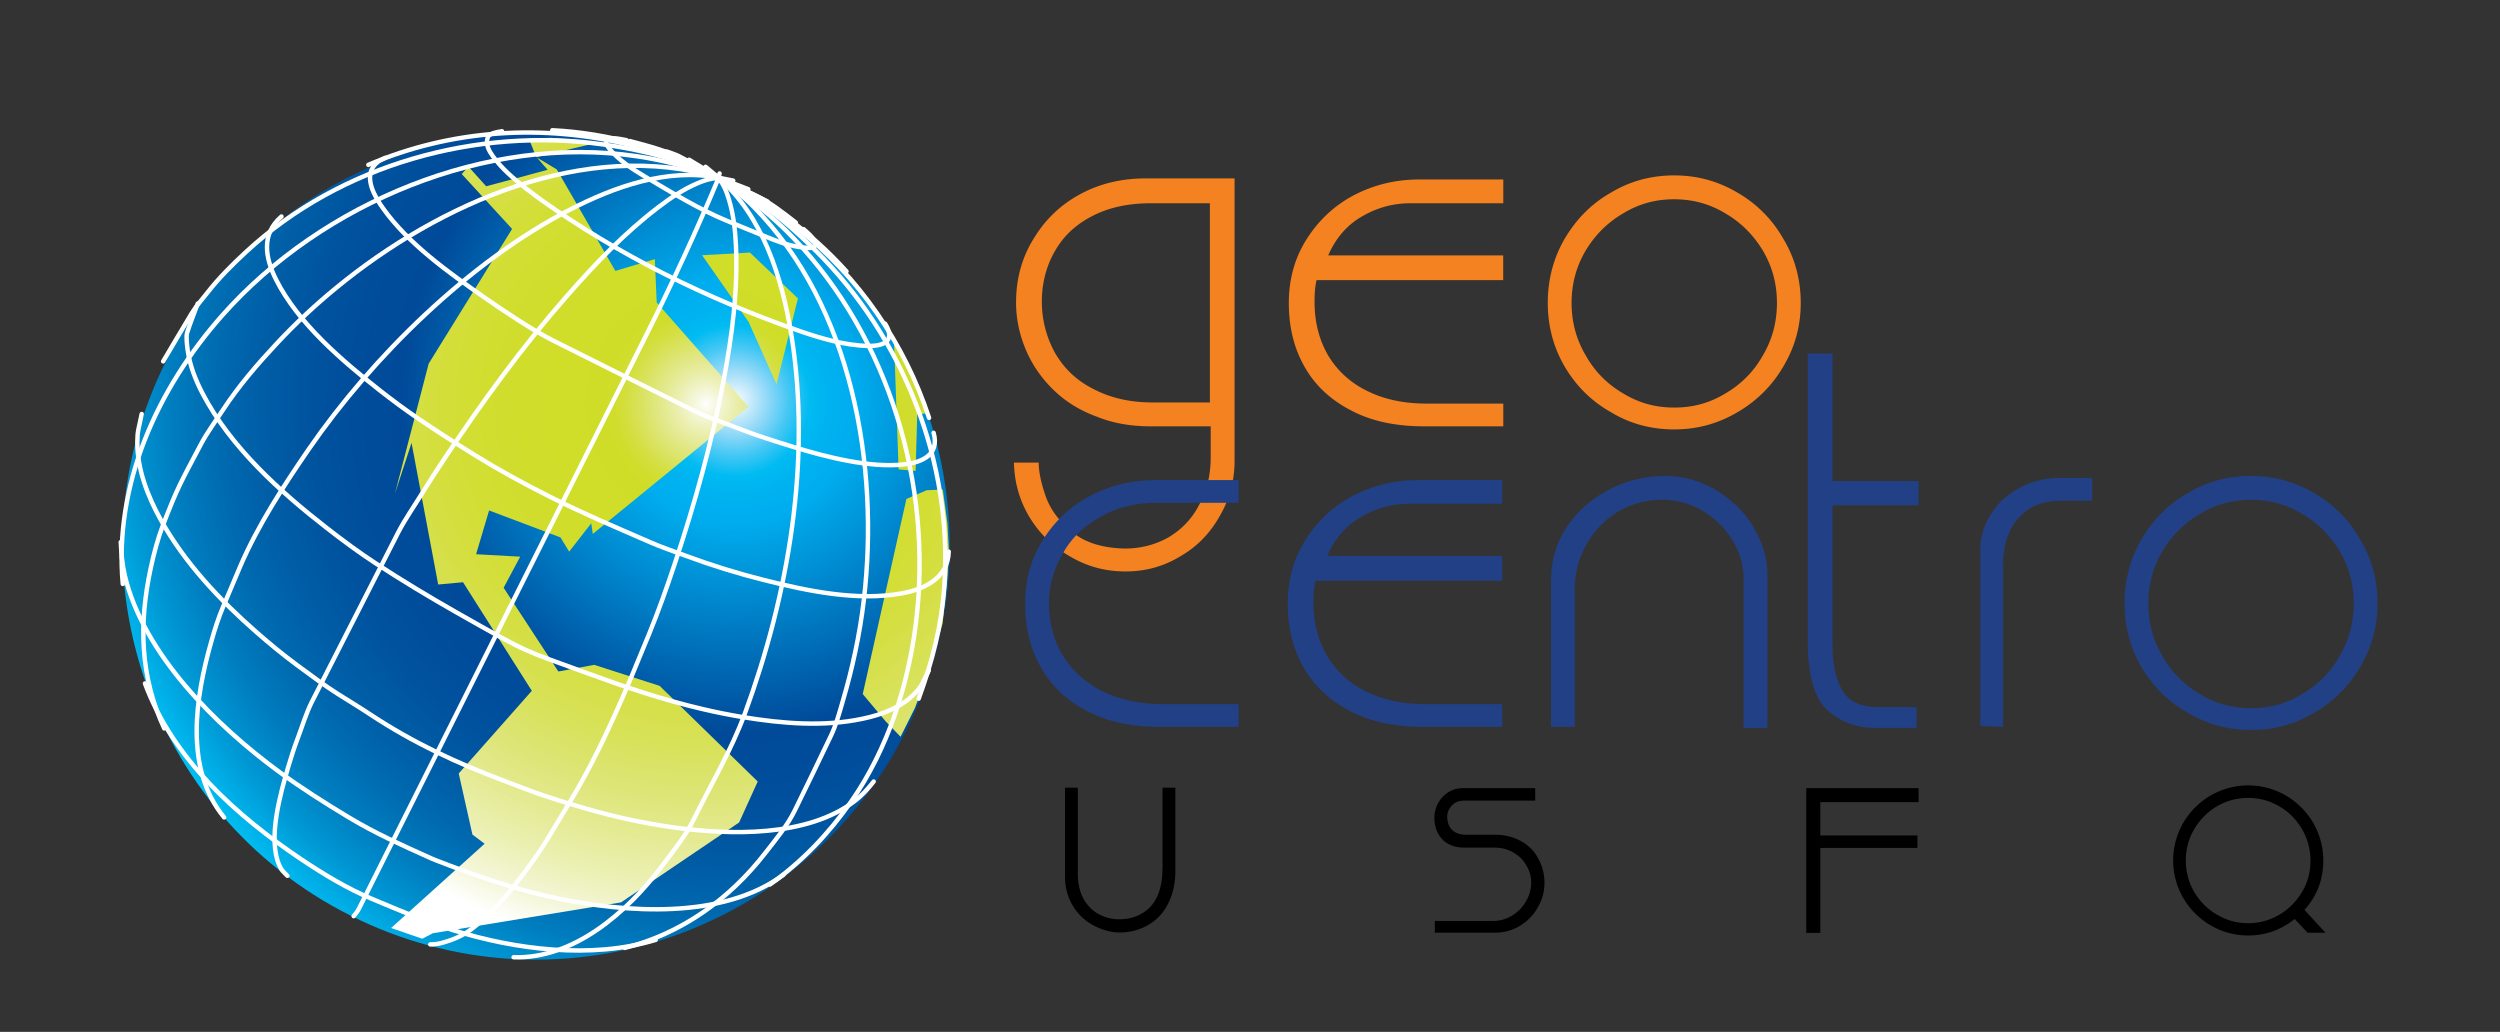<svg version="1.1" id="Layer_1" xmlns="http://www.w3.org/2000/svg" x="0" y="0" viewBox="0 0 307.86 127.07" xml:space="preserve"><rect x="0" y="0" width="307.86" height="127.07" fill="#333333" stroke="none"/><style>.st6{fill:none;stroke:#fff;stroke-width:.546;stroke-linecap:round;stroke-linejoin:round;stroke-miterlimit:3.864}.st7{fill:#f58220}.st8{fill:#224086}</style><radialGradient id="SVGID_1_" cx="-260.777" cy="-194.945" r="80.912" gradientTransform="rotate(26.658 -600.755 668.349)" gradientUnits="userSpaceOnUse"><stop offset="0" stop-color="#fff"/><stop offset=".015" stop-color="#ddf2fd"/><stop offset=".05" stop-color="#93d9f8"/><stop offset=".084" stop-color="#43c7f4"/><stop offset=".115" stop-color="#00bbf2"/><stop offset=".142" stop-color="#00b3f0"/><stop offset=".165" stop-color="#00afef"/><stop offset=".181" stop-color="#00aeef"/><stop offset=".505" stop-color="#004a99"/><stop offset=".577" stop-color="#004d9b"/><stop offset=".647" stop-color="#00539f"/><stop offset=".717" stop-color="#005da6"/><stop offset=".787" stop-color="#006ab0"/><stop offset=".856" stop-color="#007dbf"/><stop offset=".925" stop-color="#0097d4"/><stop offset=".993" stop-color="#00b8ee"/><stop offset="1" stop-color="#00bdf2"/></radialGradient><path d="M111.53 90.08c-12.62 25.14-43.23 35.29-68.36 22.67-25.14-12.62-35.29-43.23-22.68-68.37C33.11 19.24 63.72 9.09 88.86 21.71c25.14 12.62 35.29 43.23 22.67 68.37z" fill="url(#SVGID_1_)"/><radialGradient id="SVGID_2_" cx="-263.681" cy="-193.014" r="68.193" gradientTransform="rotate(26.658 -600.755 668.349)" gradientUnits="userSpaceOnUse"><stop offset="0" stop-color="#fff"/><stop offset=".015" stop-color="#f7f9e5"/><stop offset=".05" stop-color="#ebefb1"/><stop offset=".084" stop-color="#e1e887"/><stop offset=".115" stop-color="#dae361"/><stop offset=".142" stop-color="#d4df41"/><stop offset=".165" stop-color="#d1dd2d"/><stop offset=".181" stop-color="#d0dd28"/><stop offset=".328" stop-color="#d0dd2a"/><stop offset=".436" stop-color="#d2de33"/><stop offset=".532" stop-color="#d5df44"/><stop offset=".622" stop-color="#d8e25a"/><stop offset=".706" stop-color="#dde576"/><stop offset=".786" stop-color="#e4ea92"/><stop offset=".864" stop-color="#ebf0b2"/><stop offset=".937" stop-color="#f4f6d7"/><stop offset="1" stop-color="#fff"/></radialGradient><path fill="url(#SVGID_2_)" d="M65.12 17.07l.92 2.28 7.72-1.83-2.52-.29-3.4-.26z"/><radialGradient id="SVGID_3_" cx="-263.691" cy="-193.001" r="68.183" gradientTransform="rotate(26.658 -600.755 668.349)" gradientUnits="userSpaceOnUse"><stop offset="0" stop-color="#fff"/><stop offset=".015" stop-color="#f7f9e5"/><stop offset=".05" stop-color="#ebefb1"/><stop offset=".084" stop-color="#e1e887"/><stop offset=".115" stop-color="#dae361"/><stop offset=".142" stop-color="#d4df41"/><stop offset=".165" stop-color="#d1dd2d"/><stop offset=".181" stop-color="#d0dd28"/><stop offset=".328" stop-color="#d0dd2a"/><stop offset=".436" stop-color="#d2de33"/><stop offset=".532" stop-color="#d5df44"/><stop offset=".622" stop-color="#d8e25a"/><stop offset=".706" stop-color="#dde576"/><stop offset=".786" stop-color="#e4ea92"/><stop offset=".864" stop-color="#ebf0b2"/><stop offset=".937" stop-color="#f4f6d7"/><stop offset="1" stop-color="#fff"/></radialGradient><path fill="url(#SVGID_3_)" d="M51.99 115.6l1.32-.68 23.17-3.8 14.54-9.84 2.29-5.04-12.08-11.78-8.06-2.59-4.41.82-6.74-10.31 2.04-3.83-5.43-.3 1.6-5.39 8.79 3.32 1.07 1.75 2.72-3.49.19 1.31 19.17-15.66-11.3-12.84-.23-5.34-4.86 1.45-7.22-12.5-2.43-1.45 1.31 1.5-7.57 2.03-2.19-2.43-.82.92 6.2 6.76-10.27 16.59-4.16 16.02 2.05-6.26 3.28 17.44 3.06-.28 8.47 13.37-9 10.18 1.69 7.53 1.5 1.12-11.52 10.38z"/><radialGradient id="SVGID_4_" cx="-263.701" cy="-193.007" r="68.204" gradientTransform="rotate(26.658 -600.755 668.349)" gradientUnits="userSpaceOnUse"><stop offset="0" stop-color="#fff"/><stop offset=".015" stop-color="#f7f9e5"/><stop offset=".05" stop-color="#ebefb1"/><stop offset=".084" stop-color="#e1e887"/><stop offset=".115" stop-color="#dae361"/><stop offset=".142" stop-color="#d4df41"/><stop offset=".165" stop-color="#d1dd2d"/><stop offset=".181" stop-color="#d0dd28"/><stop offset=".328" stop-color="#d0dd2a"/><stop offset=".436" stop-color="#d2de33"/><stop offset=".532" stop-color="#d5df44"/><stop offset=".622" stop-color="#d8e25a"/><stop offset=".706" stop-color="#dde576"/><stop offset=".786" stop-color="#e4ea92"/><stop offset=".864" stop-color="#ebf0b2"/><stop offset=".937" stop-color="#f4f6d7"/><stop offset="1" stop-color="#fff"/></radialGradient><path fill="url(#SVGID_4_)" d="M112.95 51.05l-.2 6.94-2.09-.19-.56-15.6.92 1.8 1.74 3.31 1.51 3.55z"/><radialGradient id="SVGID_5_" cx="-263.693" cy="-193.006" r="68.193" gradientTransform="rotate(26.658 -600.755 668.349)" gradientUnits="userSpaceOnUse"><stop offset="0" stop-color="#fff"/><stop offset=".015" stop-color="#f7f9e5"/><stop offset=".05" stop-color="#ebefb1"/><stop offset=".084" stop-color="#e1e887"/><stop offset=".115" stop-color="#dae361"/><stop offset=".142" stop-color="#d4df41"/><stop offset=".165" stop-color="#d1dd2d"/><stop offset=".181" stop-color="#d0dd28"/><stop offset=".328" stop-color="#d0dd2a"/><stop offset=".436" stop-color="#d2de33"/><stop offset=".532" stop-color="#d5df44"/><stop offset=".622" stop-color="#d8e25a"/><stop offset=".706" stop-color="#dde576"/><stop offset=".786" stop-color="#e4ea92"/><stop offset=".864" stop-color="#ebf0b2"/><stop offset=".937" stop-color="#f4f6d7"/><stop offset="1" stop-color="#fff"/></radialGradient><path fill="url(#SVGID_5_)" d="M86.46 31.43l5.89-.33 5.91 5.65-2.64 10.58-3.43-7.68z"/><radialGradient id="SVGID_6_" cx="-263.695" cy="-193.009" r="68.187" gradientTransform="rotate(26.658 -600.755 668.349)" gradientUnits="userSpaceOnUse"><stop offset="0" stop-color="#fff"/><stop offset=".015" stop-color="#f7f9e5"/><stop offset=".05" stop-color="#ebefb1"/><stop offset=".084" stop-color="#e1e887"/><stop offset=".115" stop-color="#dae361"/><stop offset=".142" stop-color="#d4df41"/><stop offset=".165" stop-color="#d1dd2d"/><stop offset=".181" stop-color="#d0dd28"/><stop offset=".328" stop-color="#d0dd2a"/><stop offset=".436" stop-color="#d2de33"/><stop offset=".532" stop-color="#d5df44"/><stop offset=".622" stop-color="#d8e25a"/><stop offset=".706" stop-color="#dde576"/><stop offset=".786" stop-color="#e4ea92"/><stop offset=".864" stop-color="#ebf0b2"/><stop offset=".937" stop-color="#f4f6d7"/><stop offset="1" stop-color="#fff"/></radialGradient><path fill="url(#SVGID_6_)" d="M110.9 90.73l-1.84-1.9-2.82-3.36 5.38-24.03 2.49-1.07 1.99-.09.57 4.18.19 3.5-.2 3.3-.59 5.53-1.52 5.44-1.9 5z"/><g><path class="st6" d="M94.51 24.81c-2.01-.98-4.01-1.96-6.02-2.94M92.15 23.3c-1.22-.47-2.44-.95-3.66-1.42M90.29 22.24l-1.8-.36M88.61 21.36c-.04.17-.08.34-.12.52M86.89 20.54c.53.45 1.07.89 1.6 1.34M84.86 19.67c1.21.74 2.42 1.47 3.63 2.2M82.11 18.66c.31.11 1.16.4 1.37.51 1.69.87 5 2.71 5 2.71"/><path class="st6" d="M77.57 17.37c2.29.61 4.64 1.22 6.76 2.32 1.39.72 4.15 2.19 4.15 2.19"/><path class="st6" d="M68.01 16.04c3.5.17 6.91.76 10.29 1.66 1.02.28 2.08.55 3.04.97 2.39 1.05 4.76 2.14 7.15 3.21"/><path class="st6" d="M45.36 20.3c10.22-4.38 21.5-5.07 32.28-2.44 3.9.96 7.15 2.41 10.86 4.02"/><path class="st6" d="M20.09 44.5c1.17-1.97 2.33-3.96 3.52-5.92.54-.89 1.25-1.67 1.89-2.49 1.44-1.85 3.12-3.52 4.84-5.11 11.62-10.73 28.39-15.37 43.95-13.19 3.54.5 7.19 1.27 10.52 2.6 1.23.49 2.46.99 3.68 1.49"/><path class="st6" d="M15.12 71.91c-1.11-12.24 4.24-24.05 12.29-33.12 12.26-13.81 32.53-22.27 51.01-19.55 3.48.51 6.77 1.43 10.07 2.64"/><path class="st6" d="M20.22 89.7c-2.99-6.48-3.13-12.91-1.65-19.79.39-1.8.88-3.64 1.54-5.35 1.76-4.53 2.03-4.93 4.61-9.81.79-1.5 1.81-2.86 2.74-4.28 1.92-2.93 4.27-5.66 6.66-8.21 2.3-2.46 4.75-4.75 7.36-6.88 12.54-10.28 30.66-18.41 47.01-13.5"/><path class="st6" d="M27.6 100.66c-4.95-6.02-3.54-14.76-1.57-21.69.4-1.42.85-2.83 1.42-4.19.7-1.68 1.41-3.36 2.13-5.03 2.17-5.05 5.35-9.94 8.46-14.46 7.8-11.31 19.72-23.04 32.04-29.42 5.58-2.88 12.07-5.21 18.41-3.99"/><path class="st6" d="M35.39 107.85c-.57-.6-.69-.61-1-1.31-1.44-3.27.14-8.81 1.08-12.02.35-1.2.74-2.4 1.18-3.57.58-1.52 1.03-3.09 1.76-4.53 3.52-6.93 7.05-13.86 10.59-20.78.89-1.73 2.03-3.34 3.05-5 .88-1.43 1.8-2.84 2.74-4.25 4.63-6.93 9.54-13.71 15.06-19.98 3.43-3.91 7.07-7.74 11.22-10.89 1.48-1.13 3.04-2.19 4.75-2.92.6-.26 1.22-.48 1.86-.6.26-.06.8-.11.8-.11M43.55 112.82c.26-.34.46-.54.65-.92 11.85-23.63 23.68-47.27 35.52-70.91 3.14-6.27 6.08-12.63 8.78-19.1"/><path class="st6" d="M52.99 116.3c.59.01 1.09-.09 1.66-.25 1.15-.32 2.35-.85 3.29-1.55 2.87-2.1 5.09-4.97 7.19-7.8.8-1.09 1.57-2.19 2.27-3.34 1-1.66 2.01-3.32 3-4.98 3.87-6.47 6.69-13.37 9.53-20.3 1.16-2.83 2.19-5.75 3.16-8.65 2.48-7.44 4.59-14.99 6.04-22.7 1.02-5.39 1.75-10.95 1.5-16.45-.09-1.92-.3-3.87-.87-5.72-.2-.67-.44-1.34-.8-1.94-.16-.25-.48-.74-.48-.74"/><path class="st6" d="M63.25 117.88c7.39.24 13.99-5.56 18.19-11.13 1.36-1.81 2.97-3.76 3.96-5.79 2.15-4.36 4.66-8.57 6.34-13.13 5.36-14.61 8.22-31.12 5.7-46.65-1.14-6.99-3.48-14.49-8.96-19.31"/><path class="st6" d="M76.93 116.73c7.02-1.77 12.9-6 17.32-11.7 1.27-1.63 2.7-3.35 3.61-5.2 1.51-3.08 3.01-6.17 4.49-9.28.62-1.3 1-2.74 1.41-4.13 1.21-4.11 2.12-8.29 2.62-12.56 1.94-16.51-1.45-36.09-13.52-48.34-1.34-1.36-2.83-2.53-4.37-3.65"/><path class="st6" d="M94.82 108.92c3.96-2.82 7.22-6.24 10-10.22 4.52-6.48 7.06-14.4 8-22.2 2.02-16.81-3.31-34.84-15.09-47.16-2.81-2.94-5.84-5.24-9.24-7.47"/><path class="st6" d="M113.13 86.04c1.7-4.67 2.81-8.92 3.16-13.87 1.08-15.2-5.08-30.71-15.92-41.38-2.56-2.52-5.36-4.98-8.45-6.86-1.14-.69-2.29-1.37-3.44-2.06"/><path class="st6" d="M114.41 51.46c-2.99-9.11-8.66-17.39-16.21-23.34-1.4-1.1-2.85-2.29-4.39-3.19-1.77-1.03-3.55-2.04-5.32-3.05M104.24 33.42c-4.44-4.91-9.7-8.76-15.75-11.55"/><path class="st6" d="M98.01 27.42c-1.54-1.2-3.11-2.45-4.87-3.31-1.55-.76-4.66-2.23-4.66-2.23M17.85 84.16c3.43 9.29 11.29 16.33 19.31 21.7 2.73 1.82 5.61 3.57 8.66 4.84 3.79 1.58 6.34 2.7 9.92 3.83 7.72 2.42 17.11 3.61 25 1.21"/><path class="st6" d="M14.87 66.76c.07 1.41.18 2.73.5 4.11 2.31 9.7 11.26 18.5 19.01 24.18 2.6 1.91 5.82 3.96 8.53 5.58 3.32 2 6.56 3.44 10.23 5.09.15.07.3.13.46.19 4.88 1.9 9.75 3.61 14.88 4.69 8.59 1.81 20.52 2.68 28.01-2.89"/><path class="st6" d="M17.45 50.98c-.38 1.9-.53 2.03-.54 3.45-.01 3.37 1.27 6.66 2.88 9.57 2.97 5.34 7.28 9.9 11.85 13.9 1.59 1.39 3.23 2.74 4.92 3.99 1.65 1.22 3.31 2.46 5.05 3.57 1.34.85 2.72 1.67 4.05 2.56 5.2 3.43 10.6 5.96 16.51 8.17 1.64.61 3.28 1.28 4.95 1.83 3.46 1.14 6.96 2.17 10.53 2.94 1.77.37 3.56.69 5.35.94 6.86.94 16.34 1.21 22.19-3.21.94-.7 1.68-1.53 2.4-2.45"/><path class="st6" d="M24.35 37.38c-.43 1.19-.92 2.37-1.3 3.57-.17.53 0 1.69.07 2.24.27 1.86.97 3.63 1.83 5.28 3.43 6.56 9.51 12.06 15.28 16.54 1.95 1.52 3.96 3.01 6.03 4.36 3.22 2.1 6.63 4.16 9.96 6.05 9.33 5.29 7.92 4.48 16.13 7.49 4.6 1.69 9.33 3.28 14.1 4.39 1.69.4 3.39.74 5.1 1.02 4.8.78 9.88 1.21 14.67.19 2.4-.5 4.88-1.43 6.58-3.27.84-.9.76-1.13 1.57-2.66"/><path class="st6" d="M34.66 26.66c-2.55 2.2-1.98 5.14-.67 7.76 2.68 5.35 8.14 10.01 12.75 13.63 1.55 1.21 3.14 2.4 4.77 3.5 2.31 1.57 4.55 3 6.92 4.47 3.02 1.87 6.14 3.58 9.31 5.16 4.24 2.13 7.38 3.44 12.34 5.6 1.41.62 2.88 1.1 4.31 1.64 3.17 1.18 6.43 2.19 9.71 3.01 5.3 1.34 11.48 2.64 16.96 1.64 2.72-.5 5.69-1.85 5.77-5.14M47.47 19.43c-.59.3-.89.38-1.31.85-1.41 1.59 0 3.96 1 5.36 3.1 4.37 8.1 7.92 12.43 10.95 2.39 1.67 6 4.08 8.51 5.34 5.75 2.89 11.52 5.76 17.28 8.61 1.75.87 3.62 1.45 5.43 2.17 2.26.89 4.59 1.62 6.9 2.33 4.03 1.24 9.48 2.64 13.71 2.14 2.11-.25 4.31-1.18 3.55-3.88M61.82 16.16c-.32.08-1.58.17-1.77.79-.26.86.14 1.57.6 2.23 1.09 1.54 2.62 2.84 4.09 4 .38.29 1.25.97 1.73 1.31 9.63 6.88 20.45 12.23 31.61 16.14 2.76.97 5.89 1.92 8.85 1.97 2 .03 3.37-.67 2.07-2.74M77.15 17.26c-.5-.07-1-.22-1.5-.22-1.23-.02-1.19.57-.58 1.31 1.1 1.34 2.76 2.45 4.22 3.32 3.21 1.9 6.74 4.09 10.22 5.52 1.93.79 3.85 1.58 5.78 2.35 1.31.52 2.8.92 4.23.99 1.25.06.94-.77.41-1.38-.34-.39-.59-.6-.97-.93"/></g><g><path class="st7" d="M149.1 52.5h-7.41c-2.37 0-4.61-.37-6.6-1.18-2.05-.75-3.8-1.81-5.29-3.24-1.49-1.43-2.68-3.11-3.49-5.05-.81-1.93-1.25-3.99-1.18-6.23.06-2.74.81-5.3 2.24-7.54 1.37-2.24 3.24-4.05 5.67-5.36 2.43-1.31 5.11-1.93 8.03-1.93h10.96v34.76c0 2.49-.62 4.73-1.81 6.79-1.18 2.12-2.8 3.8-4.86 4.98-2.05 1.25-4.3 1.87-6.73 1.87-2.43 0-4.67-.56-6.79-1.81-2.12-1.18-3.8-2.8-5.05-4.86-1.25-2.06-1.87-4.3-1.93-6.73h3.05c0 1.18.31 2.55.87 4.17.56 1.56 1.62 3.05 3.24 4.36 1.56 1.31 3.74 1.99 6.48 2.05 2.06 0 3.86-.5 5.48-1.43 1.62-1 2.86-2.3 3.74-4.05.93-1.68 1.37-3.61 1.37-5.79V52.5zm-7.41-27.47c-2.68 0-5.05.5-7.04 1.5-1.99 1-3.55 2.37-4.61 4.17-1.06 1.74-1.68 3.8-1.74 6.1-.06 2.49.56 4.73 1.62 6.66 1.12 1.93 2.68 3.43 4.8 4.48 2.05 1.06 4.42 1.62 7.23 1.62h7.04V25.03h-7.3zM185.11 25.03h-11.46c-2.12 0-4.11.56-5.92 1.62-1.87 1.06-3.24 2.68-4.17 4.8h21.55v3.05h-22.98c-.19.75-.25 1.62-.25 2.68 0 2.49.56 4.67 1.68 6.6 1.12 1.87 2.74 3.36 4.8 4.36 2.12 1.06 4.55 1.56 7.35 1.56h9.41v2.8h-9.72c-3.49 0-6.48-.62-8.97-1.93-2.56-1.31-4.49-3.11-5.79-5.42-1.31-2.3-1.93-4.92-1.93-7.85 0-2.8.68-5.42 2.12-7.73 1.43-2.3 3.36-4.17 5.79-5.48 2.49-1.31 5.17-1.99 8.16-1.99h10.34v2.93zM213.96 23.72c2.37 1.37 4.3 3.3 5.67 5.73 1.43 2.37 2.12 5.05 2.12 7.85s-.68 5.36-2.12 7.79a15.42 15.42 0 01-5.67 5.67c-2.43 1.43-4.98 2.12-7.79 2.12-2.8 0-5.42-.68-7.79-2.12-2.43-1.37-4.3-3.24-5.73-5.67-1.37-2.37-2.05-4.98-2.05-7.79 0-2.87.69-5.48 2.05-7.85 1.43-2.43 3.3-4.36 5.73-5.73 2.37-1.43 4.98-2.12 7.79-2.12 2.81 0 5.36.69 7.79 2.12zm-14.08 2.56c-1.93 1.12-3.49 2.68-4.67 4.67-1.12 1.93-1.68 4.05-1.68 6.35s.56 4.48 1.75 6.48c1.12 1.99 2.68 3.55 4.61 4.67 1.93 1.18 3.99 1.74 6.29 1.74s4.36-.56 6.29-1.74c1.93-1.12 3.49-2.68 4.61-4.67 1.18-1.99 1.74-4.17 1.74-6.48 0-2.3-.56-4.42-1.68-6.35-1.18-1.99-2.74-3.55-4.67-4.67-1.93-1.18-4.05-1.74-6.29-1.74-2.25-.01-4.37.55-6.3 1.74z"/><path class="st8" d="M152.53 61.92H142.5c-2.68 0-4.98.56-6.98 1.74-2.06 1.12-3.61 2.62-4.67 4.55-1.06 1.87-1.68 3.86-1.68 5.98 0 3.67 1.25 6.73 3.8 9.03 2.55 2.3 5.98 3.49 10.28 3.49h9.28v2.8h-9.66c-3.49 0-6.48-.62-8.97-1.93-2.55-1.31-4.42-3.11-5.73-5.42-1.31-2.3-1.93-4.92-1.93-7.85 0-2.8.69-5.42 2.12-7.72 1.43-2.31 3.36-4.18 5.79-5.48 2.49-1.31 5.17-1.99 8.16-1.99h10.22v2.8zM184.99 62.04h-11.46c-2.12 0-4.11.56-5.92 1.62-1.87 1.06-3.24 2.68-4.17 4.8h21.55v3.05H162c-.19.75-.25 1.62-.25 2.68 0 2.49.56 4.67 1.68 6.6 1.12 1.87 2.74 3.36 4.8 4.36 2.12 1.06 4.55 1.56 7.35 1.56h9.41v2.8h-9.72c-3.49 0-6.48-.62-8.97-1.93-2.55-1.31-4.48-3.11-5.79-5.42-1.31-2.3-1.93-4.92-1.93-7.85 0-2.8.68-5.42 2.12-7.72 1.43-2.31 3.36-4.18 5.79-5.48 2.49-1.31 5.17-1.99 8.16-1.99h10.34v2.92zM217.64 89.64h-2.93V71.38c0-1.75-.43-3.36-1.37-4.86-.94-1.5-2.12-2.68-3.67-3.61-1.5-.87-3.18-1.37-4.92-1.37-1.99 0-3.86.5-5.54 1.49-1.62 1-2.93 2.37-3.86 4.05-.93 1.68-1.43 3.49-1.43 5.42v17.01H191v-18c0-2.43.62-4.61 1.93-6.6 1.31-1.93 3.05-3.49 5.23-4.61 2.12-1.12 4.42-1.68 6.85-1.68 2.43 0 4.61.68 6.54 1.87 1.93 1.25 3.43 2.74 4.48 4.61 1.06 1.87 1.62 3.74 1.62 5.67v18.87zM222.62 43.54h3.05v15.7h10.59v2.99h-10.59v17.19c0 2.3.38 4.17 1.18 5.54.81 1.43 2.3 2.12 4.49 2.12h4.67v2.55h-5.23c-2.12 0-3.99-.69-5.61-2.06-1.68-1.43-2.55-4.3-2.55-8.53v-35.5zM243.87 89.39V67.83c0-1.68.44-3.24 1.37-4.61.87-1.37 2.05-2.43 3.55-3.18 1.5-.81 3.12-1.18 4.8-1.18h4.05v2.8h-3.8c-1.62 0-2.99.38-4.05 1.06-1.06.75-1.87 1.68-2.37 2.87a9.5 9.5 0 00-.75 3.74v20.18l-2.8-.12zM284.99 60.73c2.37 1.37 4.3 3.3 5.67 5.73 1.43 2.37 2.12 5.05 2.12 7.85s-.69 5.36-2.12 7.79a15.42 15.42 0 01-5.67 5.67c-2.43 1.43-4.98 2.12-7.79 2.12-2.8 0-5.42-.68-7.79-2.12-2.43-1.37-4.3-3.24-5.73-5.67-1.37-2.37-2.05-4.98-2.05-7.79 0-2.87.68-5.48 2.05-7.85 1.43-2.43 3.3-4.36 5.73-5.73 2.37-1.43 4.98-2.12 7.79-2.12 2.8.01 5.36.69 7.79 2.12zm-14.08 2.56c-1.93 1.12-3.49 2.68-4.67 4.67-1.12 1.93-1.68 4.05-1.68 6.36 0 2.3.56 4.48 1.74 6.48 1.12 1.99 2.68 3.55 4.61 4.67 1.93 1.18 3.99 1.74 6.29 1.74s4.36-.56 6.29-1.74c1.93-1.12 3.49-2.68 4.61-4.67 1.18-1.99 1.75-4.17 1.75-6.48 0-2.3-.56-4.42-1.68-6.36-1.18-1.99-2.74-3.55-4.67-4.67-1.93-1.18-4.05-1.74-6.29-1.74-2.25-.01-4.37.55-6.3 1.74z"/></g><g><path d="M143.14 107.13c0 1.19-.2 2.26-.6 3.18-.41.91-.99 1.6-1.74 2.06-.78.52-1.74.8-2.78.83-.84.03-1.6-.12-2.33-.44-.64-.27-1.19-.67-1.64-1.19-.45-.52-.79-1.12-.99-1.74a7.05 7.05 0 01-.33-2.12V97h-1.58v10.95c0 1.01.19 1.95.55 2.78.38.86.88 1.58 1.53 2.2.65.61 1.4 1.08 2.22 1.4.86.34 1.66.5 2.43.5h.15a7.07 7.07 0 002.98-.72c.87-.44 1.56-.99 2.11-1.69.53-.67.94-1.47 1.22-2.37.27-.87.4-1.8.4-2.82V97h-1.58v10.13zM187.23 103.54c-.94-.51-2.01-.75-3.28-.75h-3.45c-.66 0-1.18-.17-1.6-.52-.42-.36-.66-.92-.68-1.63-.02-.54.17-1.03.59-1.46.35-.39.85-.59 1.5-.59h8.74v-1.54h-8.88c-.66 0-1.26.17-1.8.5-.54.34-.96.78-1.27 1.35-.31.57-.46 1.16-.46 1.81 0 1.06.32 1.94.96 2.63.64.69 1.57 1.04 2.76 1.04H184c.84 0 1.61.18 2.27.55.71.39 1.23.88 1.6 1.49.43.67.66 1.38.68 2.12.04.82-.17 1.65-.64 2.46-.43.75-1 1.32-1.74 1.77-.72.43-1.49.64-2.36.64h-7.12v1.44h7.46c1.08 0 2.06-.27 3-.83a6.06 6.06 0 002.21-2.26c.58-.99.85-2.04.83-3.14a6.094 6.094 0 00-.8-2.96c-.47-.89-1.2-1.6-2.16-2.12zM222.43 114.88h1.73v-10.46h11.96v-1.54h-11.96v-4.1h12.1v-1.73h-13.83zM283.78 112.05c1.54-1.71 2.32-3.75 2.32-6.08 0-1.63-.42-3.19-1.24-4.64a9.544 9.544 0 00-3.37-3.37c-1.44-.82-3-1.24-4.63-1.24s-3.19.42-4.64 1.24a9.544 9.544 0 00-3.37 3.37c-.82 1.45-1.24 3.01-1.24 4.63 0 1.63.42 3.18 1.24 4.61a9.338 9.338 0 003.39 3.39c1.42.82 2.97 1.24 4.61 1.24 2.12 0 4.04-.68 5.72-2.03l1.6 1.69h2.2l-2.59-2.81zm.74-6.07c0 1.07-.19 2.04-.58 2.96-.4.92-.98 1.77-1.66 2.46-.69.71-1.52 1.28-2.47 1.68-.91.4-1.93.61-2.94.61-1.37 0-2.67-.35-3.85-1.05-1.15-.65-2.1-1.6-2.82-2.8a7.713 7.713 0 01-1.03-3.85c0-1.07.19-2.04.58-2.97.39-.93.94-1.75 1.68-2.5a7.62 7.62 0 012.48-1.68c.92-.39 1.89-.58 2.96-.58 1.38 0 2.66.35 3.83 1.05 1.15.66 2.07 1.58 2.8 2.83a7.606 7.606 0 011.02 3.84z"/></g></svg>